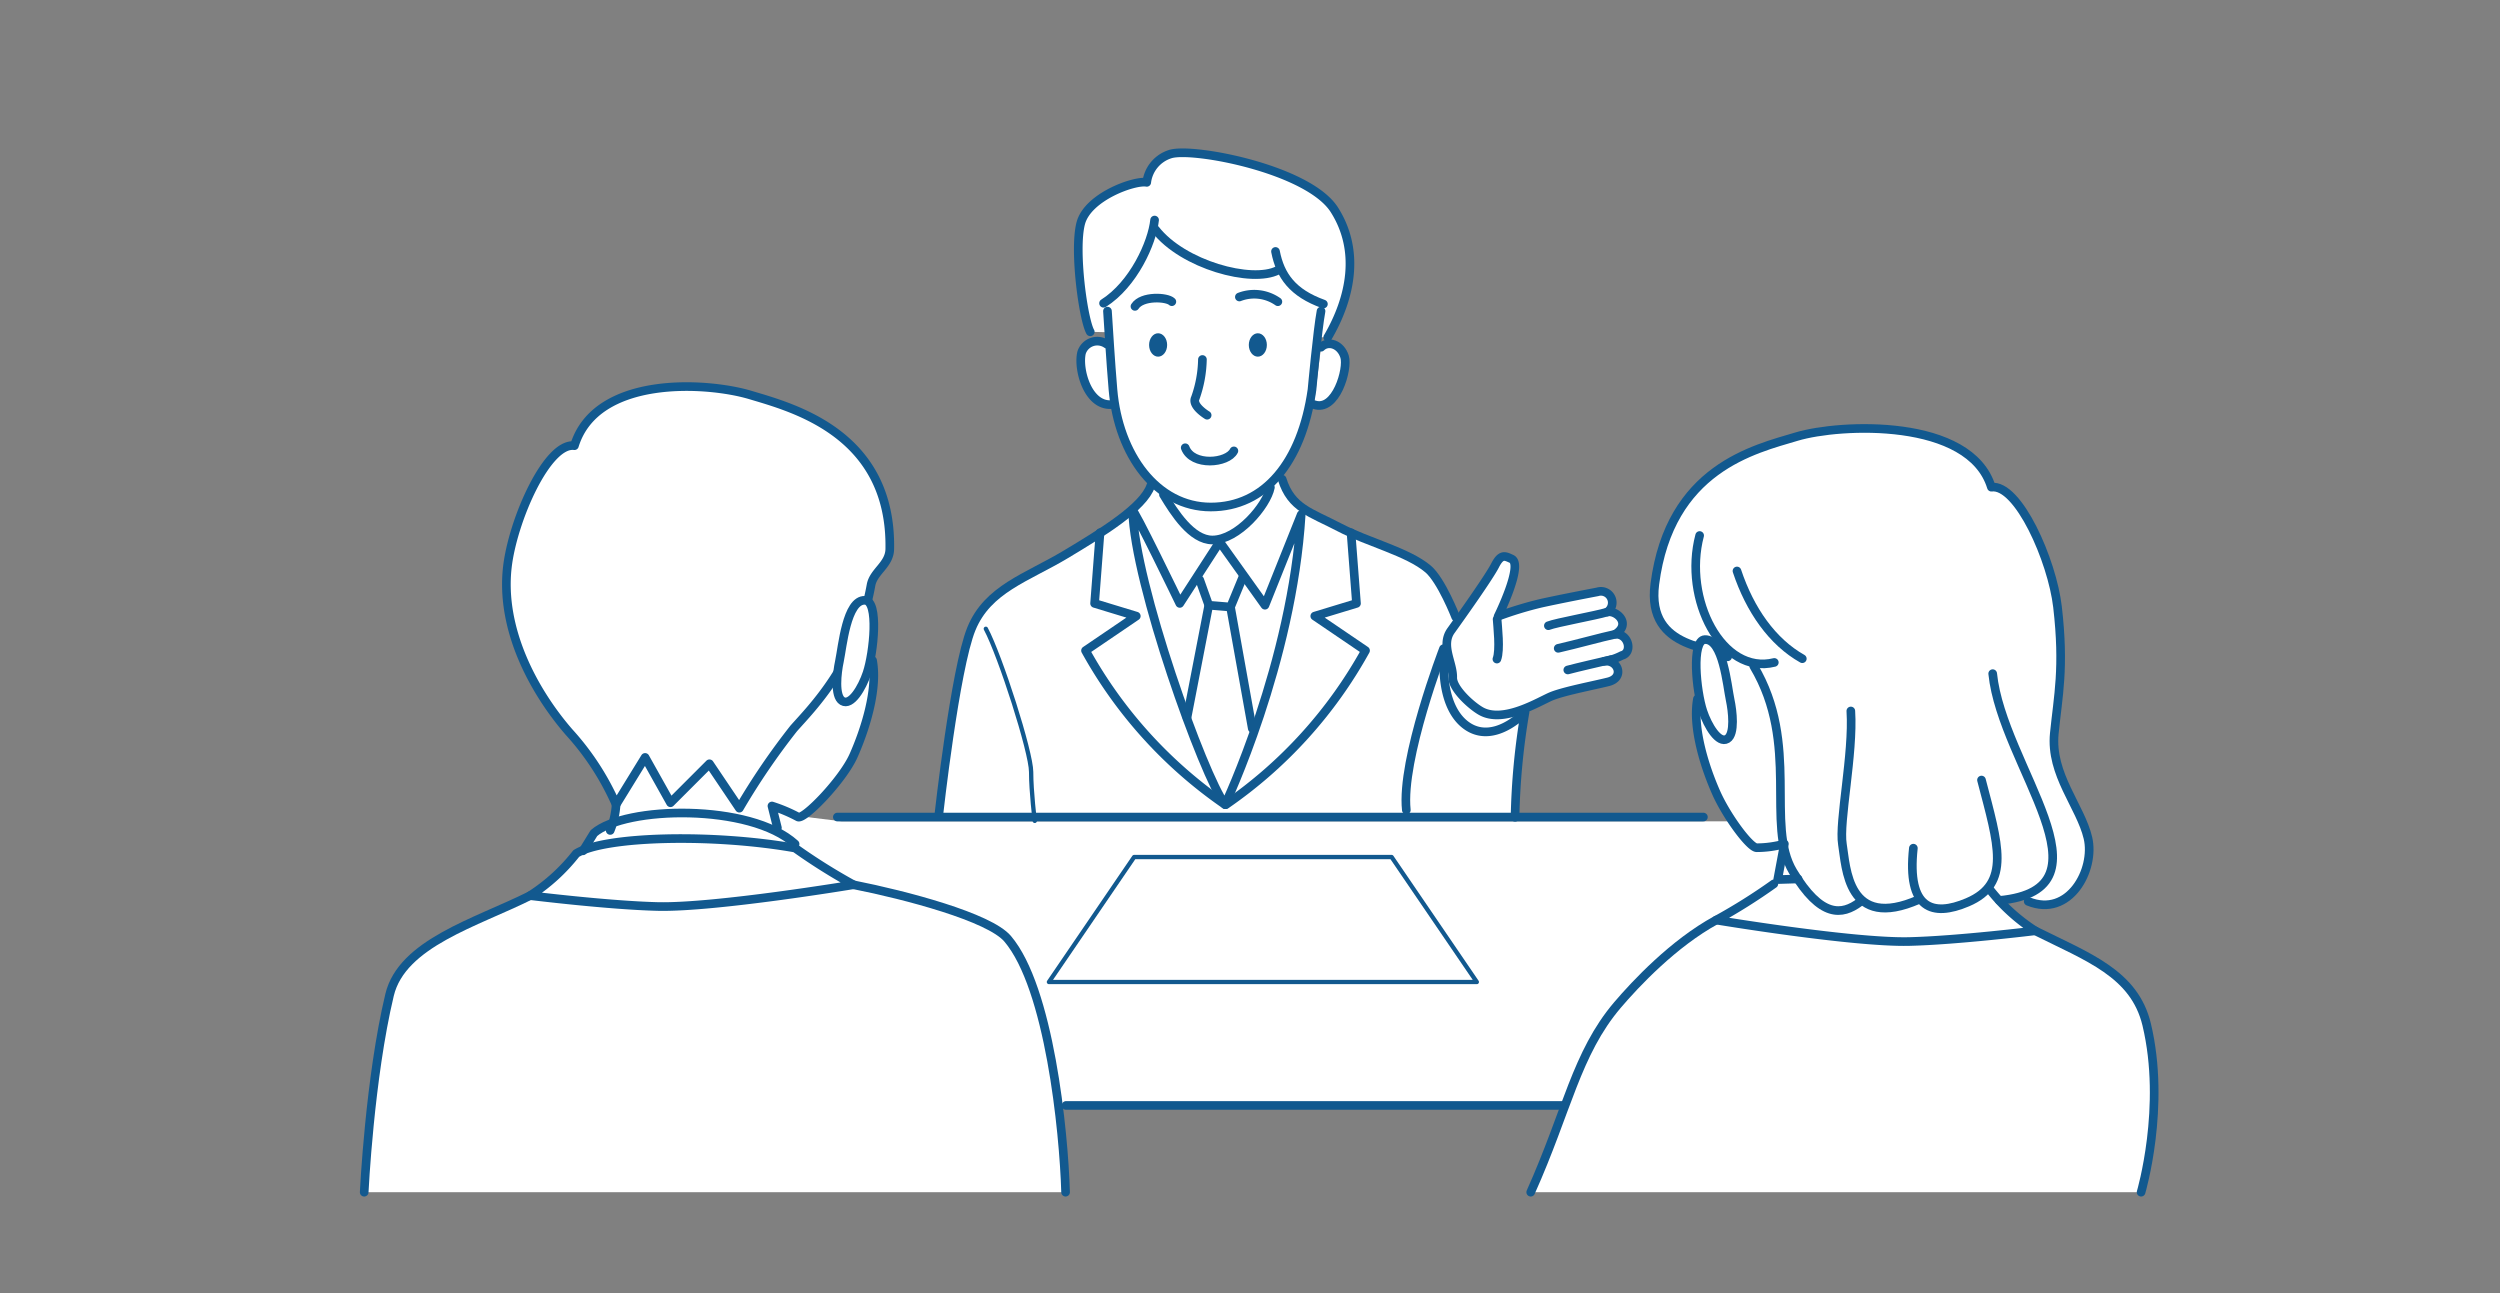 <svg xmlns="http://www.w3.org/2000/svg" xmlns:xlink="http://www.w3.org/1999/xlink" width="290" height="150" viewBox="0 0 290 150">
  <rect x="0" y="0" width="290" height="150" fill="#808080" stroke="none"/>
  <defs>
    <clipPath id="clip-path">
      <rect id="長方形_1190" data-name="長方形 1190" width="290" height="150" transform="translate(980 4278)" fill="none" stroke="#fff" stroke-width="1"/>
    </clipPath>
  </defs>
  <g id="マスクグループ_8" data-name="マスクグループ 8" transform="translate(-980 -4278)" clip-path="url(#clip-path)">
    <g id="_03-02-03_pic02" data-name="03-02-03_pic02" transform="translate(1124.613 4353)">
      <g id="グループ_6076" data-name="グループ 6076" transform="translate(-108.612 -75)">
        <g id="グループ_6075" data-name="グループ 6075" transform="translate(6.245 17.721)">
          <g id="グループ_6069" data-name="グループ 6069">
            <path id="パス_23341" data-name="パス 23341" d="M92.408,36.219c.164,2.459.338,5.558.637,9.108.638,7.559,5.092,13.616,11.34,13.616s10.547-5.146,11.749-13.616c0,0,.638-6.922,1.048-9.108" transform="translate(-6.187 -17.851)" fill="#fff"/>
            <path id="パス_23342" data-name="パス 23342" d="M92.327,40.033a1.911,1.911,0,0,0-2.915,1c-.456,1.912.728,6.285,3.552,6.011" transform="translate(-6.197 -17.839)" fill="#fff"/>
            <path id="パス_23343" data-name="パス 23343" d="M117.1,40.4c.82-.82,2.278-.364,2.733,1.093.435,1.394-1,6.467-3.553,5.556" transform="translate(-6.107 -17.838)" fill="#fff"/>
            <path id="パス_23344" data-name="パス 23344" d="M90.421,38.682c-.82-1.457-1.918-9.507-1.1-12.6s6.285-5.01,7.652-4.737a3.925,3.925,0,0,1,2.732-3.279c2.551-.82,16.03,1.731,19.036,6.468s1.921,10.179-.771,14.792" transform="translate(-6.198 -17.912)" fill="#fff"/>
            <path id="パス_23345" data-name="パス 23345" d="M137.244,65.614c.7-1.364,1.156-1.085,1.9-.748,1.423.642-1.55,6.661-1.55,6.661a42.31,42.31,0,0,1,4.947-1.508c2.219-.494,5.819-1.185,6.576-1.327a1.315,1.315,0,0,1,1.141,2.339c1.041-.246,2.846,1.37.918,2.577,1.569-.089,2.049,2.137.77,2.458a7.008,7.008,0,0,1-2.052.687c1.6-.253,2.413,1.885.481,2.371-1.659.416-5.085,1.066-6.571,1.666-1.37.553-5.6,3.242-8.23,1.718-1.186-.685-3.283-2.637-3.247-3.874.049-1.7-1.427-3.738-.2-5.45S136.549,66.978,137.244,65.614Z" transform="translate(-6.055 -17.756)" fill="#fff"/>
            <path id="パス_23346" data-name="パス 23346" d="M132.868,71.636s-1.664-4.268-3.207-5.572c-2.365-2-6.99-3.1-10.3-4.835s-5.572-2.207-6.622-5.572L97.5,56.394c-.841,2.522-5.676,5.466-9.881,7.989-4.507,2.7-9.04,3.994-10.932,8.62S72.9,94.657,72.9,94.657l66.856.211a81.022,81.022,0,0,1,1.157-12.194Z" transform="translate(-6.252 -17.786)" fill="#fff"/>
            <path id="パス_23347" data-name="パス 23347" d="M30.806,51.8c-3.154-.42-7.148,8.62-7.778,14.086-.833,7.212,3.048,14.4,7.148,19.132a33.148,33.148,0,0,1,5.655,8.784L32.7,101.548,53.29,99.571s6.537-9.186,9.059-12.024c2.146-2.414,1.231-10.512,2.863-19.567.286-1.59,2.145-2.355,2.176-4.192.229-13.39-11.2-16.376-16.189-17.87C46.136,44.4,33.33,43.606,30.806,51.8Z" transform="translate(-6.419 -17.821)" fill="#fff"/>
            <path id="パス_23348" data-name="パス 23348" d="M64.386,69.653c1.626.065,1.016,6.082.232,8.437-.566,1.7-1.843,3.856-2.857,3.248-.947-.568-.623-3.287-.349-4.578C61.776,75.049,62.246,69.568,64.386,69.653Z" transform="translate(-6.291 -17.739)" fill="#fff"/>
            <path id="パス_23349" data-name="パス 23349" d="M65.288,76.612c.631,3.469-.946,8.2-2.207,11.038s-5.834,7.568-6.465,7.1a17.87,17.87,0,0,0-3-1.262l.631,2.523" transform="translate(-6.316 -17.715)" fill="#fff"/>
            <path id="パス_23350" data-name="パス 23350" d="M35.6,93.27a9.517,9.517,0,0,1-.683,3" transform="translate(-6.379 -17.66)" fill="#fff"/>
            <path id="パス_23351" data-name="パス 23351" d="M56.374,97.84c-5.2-4.731-19.711-4.416-23.337-1.262l-1.261,2.05" transform="translate(-6.389 -17.656)" fill="#fff"/>
            <path id="パス_23352" data-name="パス 23352" d="M31.008,98.934C34.29,96.9,46.862,96.608,56.393,98.3a68.159,68.159,0,0,0,6.781,4.257s-16.083,2.681-22.706,2.523c-5.694-.135-14.821-1.262-14.821-1.262A21.584,21.584,0,0,0,31.008,98.934Z" transform="translate(-6.41 -17.647)" fill="#fff"/>
            <path id="パス_23353" data-name="パス 23353" d="M25.711,103.8c-6.2,3.1-14.856,5.5-16.293,11.511C7.105,124.985,6.474,138.2,6.474,138.2H87.836c-.211-7.148-1.892-23.73-6.727-29.406-2.13-2.5-11.773-5.046-17.871-6.255" transform="translate(-6.474 -17.629)" fill="#fff"/>
            <path id="パス_23354" data-name="パス 23354" d="M61.717,95.208h114.7L160.271,127.08l-14.789,1.088-58.343-.1-39.367-20.1,3.788-14Z" transform="translate(-6.336 -17.657)" fill="#fff"/>
            <line id="線_3402" data-name="線 3402" x2="57.731" transform="translate(81.415 110.51)" fill="#fff"/>
            <path id="パス_23355" data-name="パス 23355" d="M199,104.643c4.763,1.949,7.795-3.681,6.928-7.362s-4.375-7.357-3.9-12.125c.432-4.331,1.193-7.56.372-14.671-.622-5.389-4.56-14.3-7.67-13.887-2.487-8.084-17.592-7.367-22.584-5.871-4.915,1.473-14.724,3.681-16.456,17.106-1.025,7.949,5.892,7.065,6.856,8.333l-1.913,4.995c-.622,3.419.933,8.084,2.176,10.881s3.929,6.4,4.706,6.378a12.119,12.119,0,0,0,3.2-.441l-.773,4.138,1.17,5.51,23.224-2.471L198.454,104" transform="translate(-5.975 -17.805)" fill="#fff"/>
            <path id="パス_23356" data-name="パス 23356" d="M161.482,74.195c-1.6.064-1,6-.229,8.318.557,1.672,1.817,3.8,2.815,3.2.934-.56.615-3.241.344-4.514C164.055,79.515,163.591,74.111,161.482,74.195Z" transform="translate(-5.959 -17.724)" fill="#fff"/>
            <path id="パス_23357" data-name="パス 23357" d="M169.47,102.438a67.05,67.05,0,0,1-6.685,4.2s15.858,2.643,22.387,2.487c5.615-.133,14.614-1.243,14.614-1.243a21.276,21.276,0,0,1-5.286-4.82" transform="translate(-5.951 -17.629)" fill="#fff"/>
            <path id="パス_23358" data-name="パス 23358" d="M162.857,106.621c-4.954,2.7-9.349,7.385-11.449,9.849-4.768,5.6-5.846,12.3-10.069,21.719h70.805s2.93-9.91.649-19.446c-1.418-5.929-6.822-7.821-12.936-10.878" transform="translate(-6.023 -17.615)" fill="#fff"/>
          </g>
          <g id="グループ_6074" data-name="グループ 6074">
            <g id="グループ_6070" data-name="グループ 6070" transform="translate(66.645)">
              <path id="パス_23359" data-name="パス 23359" d="M92.408,36.219c.164,2.459.338,5.558.637,9.108.638,7.559,5.092,13.616,11.34,13.616s10.547-5.146,11.749-13.616c0,0,.638-6.922,1.048-9.108" transform="translate(-72.832 -17.851)" fill="none" stroke="#12598f" stroke-linecap="round" stroke-linejoin="round" stroke-width="1.003"/>
              <path id="パス_23360" data-name="パス 23360" d="M103.388,41.812a14.048,14.048,0,0,1-.82,4.463c-.456.911,1.367,2,1.367,2" transform="translate(-72.798 -17.832)" fill="none" stroke="#12598f" stroke-linecap="round" stroke-linejoin="round" stroke-width="1.003"/>
              <path id="パス_23361" data-name="パス 23361" d="M92.327,40.033a1.911,1.911,0,0,0-2.915,1c-.456,1.912.728,6.285,3.552,6.011" transform="translate(-72.842 -17.839)" fill="none" stroke="#12598f" stroke-linecap="round" stroke-linejoin="round" stroke-width="1.003"/>
              <path id="パス_23362" data-name="パス 23362" d="M117.1,40.4c.82-.82,2.278-.364,2.733,1.093.435,1.394-1,6.467-3.553,5.556" transform="translate(-72.752 -17.838)" fill="none" stroke="#12598f" stroke-linecap="round" stroke-linejoin="round" stroke-width="1.003"/>
              <ellipse id="楕円形_355" data-name="楕円形 355" cx="1.047" cy="1.357" rx="1.047" ry="1.357" transform="translate(24.403 20.938)" fill="#12598f"/>
              <ellipse id="楕円形_356" data-name="楕円形 356" cx="1.047" cy="1.357" rx="1.047" ry="1.357" transform="translate(35.971 20.938)" fill="#12598f"/>
              <path id="パス_23363" data-name="パス 23363" d="M101.395,52.014c.82,2.186,4.918,1.822,5.647.364" transform="translate(-72.802 -17.798)" fill="none" stroke="#12598f" stroke-linecap="round" stroke-linejoin="round" stroke-width="1.003"/>
              <path id="パス_23364" data-name="パス 23364" d="M107.658,34.586a4.78,4.78,0,0,1,4.464.547" transform="translate(-72.781 -17.857)" fill="none" stroke="#12598f" stroke-linecap="round" stroke-linejoin="round" stroke-width="1.003"/>
              <path id="パス_23365" data-name="パス 23365" d="M99.865,35.131c-.546-.547-3.461-.729-4.28.546" transform="translate(-72.821 -17.856)" fill="none" stroke="#12598f" stroke-linecap="round" stroke-linejoin="round" stroke-width="1.003"/>
              <path id="パス_23366" data-name="パス 23366" d="M97.945,26.778c3.188,4.1,11.2,6.285,14.209,4.736" transform="translate(-72.813 -17.882)" fill="none" stroke="#12598f" stroke-linecap="round" stroke-linejoin="round" stroke-width="1.003"/>
              <path id="パス_23367" data-name="パス 23367" d="M111.834,29.32c.547,2.823,2,4.827,5.557,6.1" transform="translate(-72.767 -17.874)" fill="none" stroke="#12598f" stroke-linecap="round" stroke-linejoin="round" stroke-width="1.003"/>
              <path id="パス_23368" data-name="パス 23368" d="M97.874,25.689c-.273,2.641-2.459,7.468-5.92,9.654" transform="translate(-72.833 -17.886)" fill="none" stroke="#12598f" stroke-linecap="round" stroke-linejoin="round" stroke-width="1.003"/>
              <path id="パス_23369" data-name="パス 23369" d="M90.421,38.682c-.82-1.457-1.918-9.507-1.1-12.6s6.285-5.01,7.652-4.737a3.925,3.925,0,0,1,2.732-3.279c2.551-.82,16.03,1.731,19.036,6.468s1.921,10.179-.771,14.792" transform="translate(-72.843 -17.912)" fill="none" stroke="#12598f" stroke-linecap="round" stroke-linejoin="round" stroke-width="1.003"/>
              <path id="パス_23370" data-name="パス 23370" d="M98.88,57.442c1.261,2.1,3.279,5.257,5.677,5.257,2.943,0,6.307-3.994,6.727-6.1" transform="translate(-72.81 -17.782)" fill="none" stroke="#12598f" stroke-linecap="round" stroke-linejoin="round" stroke-width="1.003"/>
              <path id="パス_23371" data-name="パス 23371" d="M97.5,56.392c-.841,2.522-5.676,5.466-9.881,7.989-4.507,2.7-9.04,3.994-10.932,8.62S72.9,94.655,72.9,94.655" transform="translate(-72.897 -17.783)" fill="none" stroke="#12598f" stroke-linecap="round" stroke-linejoin="round" stroke-width="1.003"/>
              <path id="パス_23372" data-name="パス 23372" d="M114.87,59.745l-4.205,10.512L105.41,62.9l-4.625,7.149S95.3,58.695,95.318,59.325c.21,8.41,8.2,30.7,10.722,34.059C106.04,93.384,113.819,76.985,114.87,59.745Z" transform="translate(-72.822 -17.773)" fill="none" stroke="#12598f" stroke-linecap="round" stroke-linejoin="round" stroke-width="1.003"/>
              <path id="パス_23373" data-name="パス 23373" d="M103.071,67.289l1.051,2.943,2.523.21,1.472-3.574" transform="translate(-72.796 -17.748)" fill="none" stroke="#12598f" stroke-linecap="round" stroke-linejoin="round" stroke-width="1.003"/>
              <line id="線_3403" data-name="線 3403" x1="2.523" y2="13.035" transform="translate(28.803 52.484)" fill="none" stroke="#12598f" stroke-linecap="round" stroke-linejoin="round" stroke-width="1.003"/>
              <line id="線_3404" data-name="線 3404" x2="2.523" y2="14.086" transform="translate(33.849 52.695)" fill="none" stroke="#12598f" stroke-linecap="round" stroke-linejoin="round" stroke-width="1.003"/>
              <path id="パス_23374" data-name="パス 23374" d="M91.552,61.84l-.63,8.2,4.835,1.471-5.887,4a52.6,52.6,0,0,0,16.188,17.87" transform="translate(-72.84 -17.765)" fill="none" stroke="#12598f" stroke-linecap="round" stroke-linejoin="round" stroke-width="1.003"/>
              <path id="パス_23375" data-name="パス 23375" d="M120.615,61.84l.631,8.2L116.41,71.51l5.887,4a52.6,52.6,0,0,1-16.188,17.87" transform="translate(-72.786 -17.765)" fill="none" stroke="#12598f" stroke-linecap="round" stroke-linejoin="round" stroke-width="1.003"/>
              <path id="パス_23376" data-name="パス 23376" d="M137.244,65.614c.7-1.364,1.156-1.085,1.9-.748,1.423.642-1.55,6.661-1.55,6.661a42.31,42.31,0,0,1,4.947-1.508c2.219-.494,5.819-1.185,6.576-1.327a1.315,1.315,0,0,1,1.141,2.339c1.041-.246,2.846,1.37.918,2.577,1.569-.089,2.049,2.137.77,2.458a7.008,7.008,0,0,1-2.052.687c1.6-.253,2.413,1.885.481,2.371-1.659.416-5.085,1.066-6.571,1.666-1.37.553-5.6,3.242-8.23,1.718-1.186-.685-3.283-2.637-3.247-3.874.049-1.7-1.427-3.738-.2-5.45S136.549,66.978,137.244,65.614Z" transform="translate(-72.701 -17.756)" fill="none" stroke="#12598f" stroke-linecap="round" stroke-linejoin="round" stroke-width="1.003"/>
              <path id="パス_23377" data-name="パス 23377" d="M137.455,71.835c.046.816.379,3.579-.024,4.628" transform="translate(-72.681 -17.731)" fill="none" stroke="#12598f" stroke-linecap="round" stroke-linejoin="round" stroke-width="1.003"/>
              <path id="パス_23378" data-name="パス 23378" d="M150.22,71.009c-1.363.417-5.9,1.216-6.839,1.587" transform="translate(-72.661 -17.734)" fill="none" stroke="#12598f" stroke-linecap="round" stroke-linejoin="round" stroke-width="1.003"/>
              <path id="パス_23379" data-name="パス 23379" d="M144.518,75.211c2.025-.457,5.046-1.3,6.616-1.634" transform="translate(-72.657 -17.726)" fill="none" stroke="#12598f" stroke-linecap="round" stroke-linejoin="round" stroke-width="1.003"/>
              <path id="パス_23380" data-name="パス 23380" d="M145.627,77.711c1.169-.314,3.793-.913,5.019-1.2" transform="translate(-72.654 -17.716)" fill="none" stroke="#12598f" stroke-linecap="round" stroke-linejoin="round" stroke-width="1.003"/>
              <path id="パス_23381" data-name="パス 23381" d="M112.605,55.658c1.05,3.364,3.311,3.837,6.622,5.572s7.936,2.838,10.3,4.835c1.543,1.3,3.207,5.572,3.207,5.572" transform="translate(-72.764 -17.786)" fill="none" stroke="#12598f" stroke-linecap="round" stroke-linejoin="round" stroke-width="1.003"/>
              <path id="パス_23382" data-name="パス 23382" d="M131.358,75.983c-.21,1.787-.105,5.992,2.313,7.99s5.289.387,7.044-1.367A81.022,81.022,0,0,0,139.558,94.8" transform="translate(-72.702 -17.718)" fill="none" stroke="#12598f" stroke-linecap="round" stroke-linejoin="round" stroke-width="1.003"/>
              <path id="パス_23383" data-name="パス 23383" d="M131.268,75.25s-4.94,12.825-4.309,18.711" transform="translate(-72.716 -17.72)" fill="none" stroke="#12598f" stroke-linecap="round" stroke-linejoin="round" stroke-width="1.003"/>
              <path id="パス_23384" data-name="パス 23384" d="M78.345,72.945C80.028,76.1,83.6,87.242,83.6,89.554s.42,5.676.42,5.676" transform="translate(-72.879 -17.728)" fill="none" stroke="#12598f" stroke-linecap="round" stroke-linejoin="round" stroke-width="0.502"/>
            </g>
            <g id="グループ_6071" data-name="グループ 6071" transform="translate(0 27.124)">
              <path id="パス_23385" data-name="パス 23385" d="M30.806,51.8c-3.154-.42-7.148,8.62-7.778,14.086-.833,7.212,3.048,14.4,7.148,19.132a30.875,30.875,0,0,1,5.466,8.409l3.363-5.466,2.944,5.257,4.52-4.52,3.469,5.15a80.673,80.673,0,0,1,6.307-9.25c2.146-2.415,7.335-7.567,8.967-16.622.286-1.59,2.145-2.355,2.176-4.192.229-13.39-11.2-16.376-16.189-17.87C46.136,44.4,33.33,43.606,30.806,51.8Z" transform="translate(-6.419 -44.945)" fill="none" stroke="#12598f" stroke-linecap="round" stroke-linejoin="round" stroke-width="1.003"/>
              <path id="パス_23386" data-name="パス 23386" d="M64.386,69.653c1.626.065,1.016,6.082.232,8.437-.566,1.7-1.843,3.856-2.857,3.248-.947-.568-.623-3.287-.349-4.578C61.776,75.049,62.246,69.568,64.386,69.653Z" transform="translate(-6.291 -44.863)" fill="#fff" stroke="#12598f" stroke-linecap="round" stroke-linejoin="round" stroke-width="1.003"/>
              <path id="パス_23387" data-name="パス 23387" d="M65.288,76.612c.631,3.469-.946,8.2-2.207,11.038s-5.834,7.568-6.465,7.1a17.87,17.87,0,0,0-3-1.262l.631,2.523" transform="translate(-6.316 -44.839)" fill="none" stroke="#12598f" stroke-linecap="round" stroke-linejoin="round" stroke-width="1.003"/>
              <path id="パス_23388" data-name="パス 23388" d="M35.6,93.27a9.517,9.517,0,0,1-.683,3" transform="translate(-6.379 -44.784)" fill="none" stroke="#12598f" stroke-linecap="round" stroke-linejoin="round" stroke-width="1.003"/>
              <path id="パス_23389" data-name="パス 23389" d="M56.374,97.84c-5.2-4.731-19.711-4.416-23.337-1.262l-1.261,2.05" transform="translate(-6.389 -44.78)" fill="none" stroke="#12598f" stroke-linecap="round" stroke-linejoin="round" stroke-width="1.003"/>
              <path id="パス_23390" data-name="パス 23390" d="M31.008,98.934C34.29,96.9,46.862,96.608,56.393,98.3a68.159,68.159,0,0,0,6.781,4.257s-16.083,2.681-22.706,2.523c-5.694-.135-14.821-1.262-14.821-1.262A21.584,21.584,0,0,0,31.008,98.934Z" transform="translate(-6.41 -44.77)" fill="none" stroke="#12598f" stroke-linecap="round" stroke-linejoin="round" stroke-width="1.003"/>
              <path id="パス_23391" data-name="パス 23391" d="M25.711,103.8c-6.2,3.1-14.856,5.5-16.293,11.511C7.105,124.981,6.474,138.2,6.474,138.2" transform="translate(-6.474 -44.748)" fill="none" stroke="#12598f" stroke-linecap="round" stroke-linejoin="round" stroke-width="1.003"/>
              <path id="パス_23392" data-name="パス 23392" d="M63.049,102.542c6.1,1.209,15.74,3.755,17.871,6.255,4.835,5.676,6.517,22.258,6.727,29.406" transform="translate(-6.285 -44.753)" fill="none" stroke="#12598f" stroke-linecap="round" stroke-linejoin="round" stroke-width="1.003"/>
            </g>
            <line id="線_3405" data-name="線 3405" x2="100.461" transform="translate(54.887 77.057)" fill="none" stroke="#12598f" stroke-linecap="round" stroke-linejoin="round" stroke-width="1.003"/>
            <line id="線_3406" data-name="線 3406" x2="57.731" transform="translate(81.415 110.51)" fill="none" stroke="#12598f" stroke-linecap="round" stroke-linejoin="round" stroke-width="1.003"/>
            <path id="パス_23393" data-name="パス 23393" d="M135.273,113.83H85.639l9.883-14.495H125.39Z" transform="translate(-6.209 -17.639)" fill="none" stroke="#12598f" stroke-linecap="round" stroke-linejoin="round" stroke-width="0.502"/>
            <g id="グループ_6073" data-name="グループ 6073" transform="translate(135.316 31.981)">
              <g id="グループ_6072" data-name="グループ 6072">
                <path id="パス_23394" data-name="パス 23394" d="M164.135,76.277c-.964-1.268-9.471-.5-8.445-8.444,1.732-13.425,11.54-15.633,16.456-17.106,4.993-1.5,20.1-2.213,22.584,5.871,3.109-.415,7.047,8.5,7.67,13.887.821,7.111.06,10.339-.372,14.671-.478,4.769,3.031,8.444,3.9,12.125s-2.165,9.31-6.928,7.362" transform="translate(-141.291 -49.786)" fill="none" stroke="#12598f" stroke-linecap="round" stroke-linejoin="round" stroke-width="1.003"/>
                <path id="パス_23395" data-name="パス 23395" d="M161.482,74.195c-1.6.064-1,6-.229,8.318.557,1.672,1.817,3.8,2.815,3.2.934-.56.615-3.241.344-4.514C164.055,79.515,163.591,74.111,161.482,74.195Z" transform="translate(-141.275 -49.705)" fill="#fff" stroke="#12598f" stroke-linecap="round" stroke-linejoin="round" stroke-width="1.003"/>
                <path id="パス_23396" data-name="パス 23396" d="M160.616,81.056c-.622,3.419.933,8.084,2.176,10.881s3.929,6.4,4.706,6.378a12.119,12.119,0,0,0,3.2-.441l-.773,4.138,2.367-.072" transform="translate(-141.275 -49.682)" fill="none" stroke="#12598f" stroke-linecap="round" stroke-linejoin="round" stroke-width="1.003"/>
                <path id="パス_23397" data-name="パス 23397" d="M169.47,102.438a67.05,67.05,0,0,1-6.685,4.2s15.858,2.643,22.387,2.487c5.615-.133,14.614-1.243,14.614-1.243a21.276,21.276,0,0,1-5.286-4.82" transform="translate(-141.267 -49.61)" fill="none" stroke="#12598f" stroke-linecap="round" stroke-linejoin="round" stroke-width="1.003"/>
                <path id="パス_23398" data-name="パス 23398" d="M199.662,107.861c6.114,3.057,11.518,4.949,12.936,10.878,2.281,9.536-.649,19.446-.649,19.446" transform="translate(-141.144 -49.592)" fill="none" stroke="#12598f" stroke-linecap="round" stroke-linejoin="round" stroke-width="1.003"/>
                <path id="パス_23399" data-name="パス 23399" d="M162.857,106.621c-4.954,2.7-9.349,7.385-11.449,9.849-4.768,5.6-5.846,12.3-10.069,21.719" transform="translate(-141.339 -49.596)" fill="none" stroke="#12598f" stroke-linecap="round" stroke-linejoin="round" stroke-width="1.003"/>
              </g>
              <path id="パス_23400" data-name="パス 23400" d="M160.871,62.162c-1.949,7.362,2.6,16.239,8.662,14.724" transform="translate(-141.275 -49.745)" fill="none" stroke="#12598f" stroke-linecap="round" stroke-linejoin="round" stroke-width="1.003"/>
              <path id="パス_23401" data-name="パス 23401" d="M165.186,66.262c1.515,4.547,4.114,8.228,7.578,10.177" transform="translate(-141.259 -49.731)" fill="none" stroke="#12598f" stroke-linecap="round" stroke-linejoin="round" stroke-width="1.003"/>
              <path id="パス_23402" data-name="パス 23402" d="M167.128,77.268c5.413,9.094,1.3,18.405,4.547,23.818s5.7,5.093,7.753,3.554" transform="translate(-141.253 -49.694)" fill="none" stroke="#12598f" stroke-linecap="round" stroke-linejoin="round" stroke-width="1.003"/>
              <path id="パス_23403" data-name="パス 23403" d="M178.353,82.448c.325,4.98-1.408,12.883-.974,15.482s.541,10.069,8.878,6.387" transform="translate(-141.219 -49.677)" fill="none" stroke="#12598f" stroke-linecap="round" stroke-linejoin="round" stroke-width="1.003"/>
              <path id="パス_23404" data-name="パス 23404" d="M194.751,78.132c1.083,10.718,14.616,25.008.759,26.308" transform="translate(-141.16 -49.691)" fill="none" stroke="#12598f" stroke-linecap="round" stroke-linejoin="round" stroke-width="1.003"/>
              <path id="パス_23405" data-name="パス 23405" d="M185.579,98.336c-.76,7.053,2.214,8.009,6.28,6.279,5.088-2.165,3.573-6.712,1.623-14.182" transform="translate(-141.191 -49.65)" fill="none" stroke="#12598f" stroke-linecap="round" stroke-linejoin="round" stroke-width="1.003"/>
            </g>
          </g>
        </g>
        <rect id="長方形_3413" data-name="長方形 3413" width="217.224" height="150" fill="none"/>
      </g>
    </g>
  </g>
</svg>
